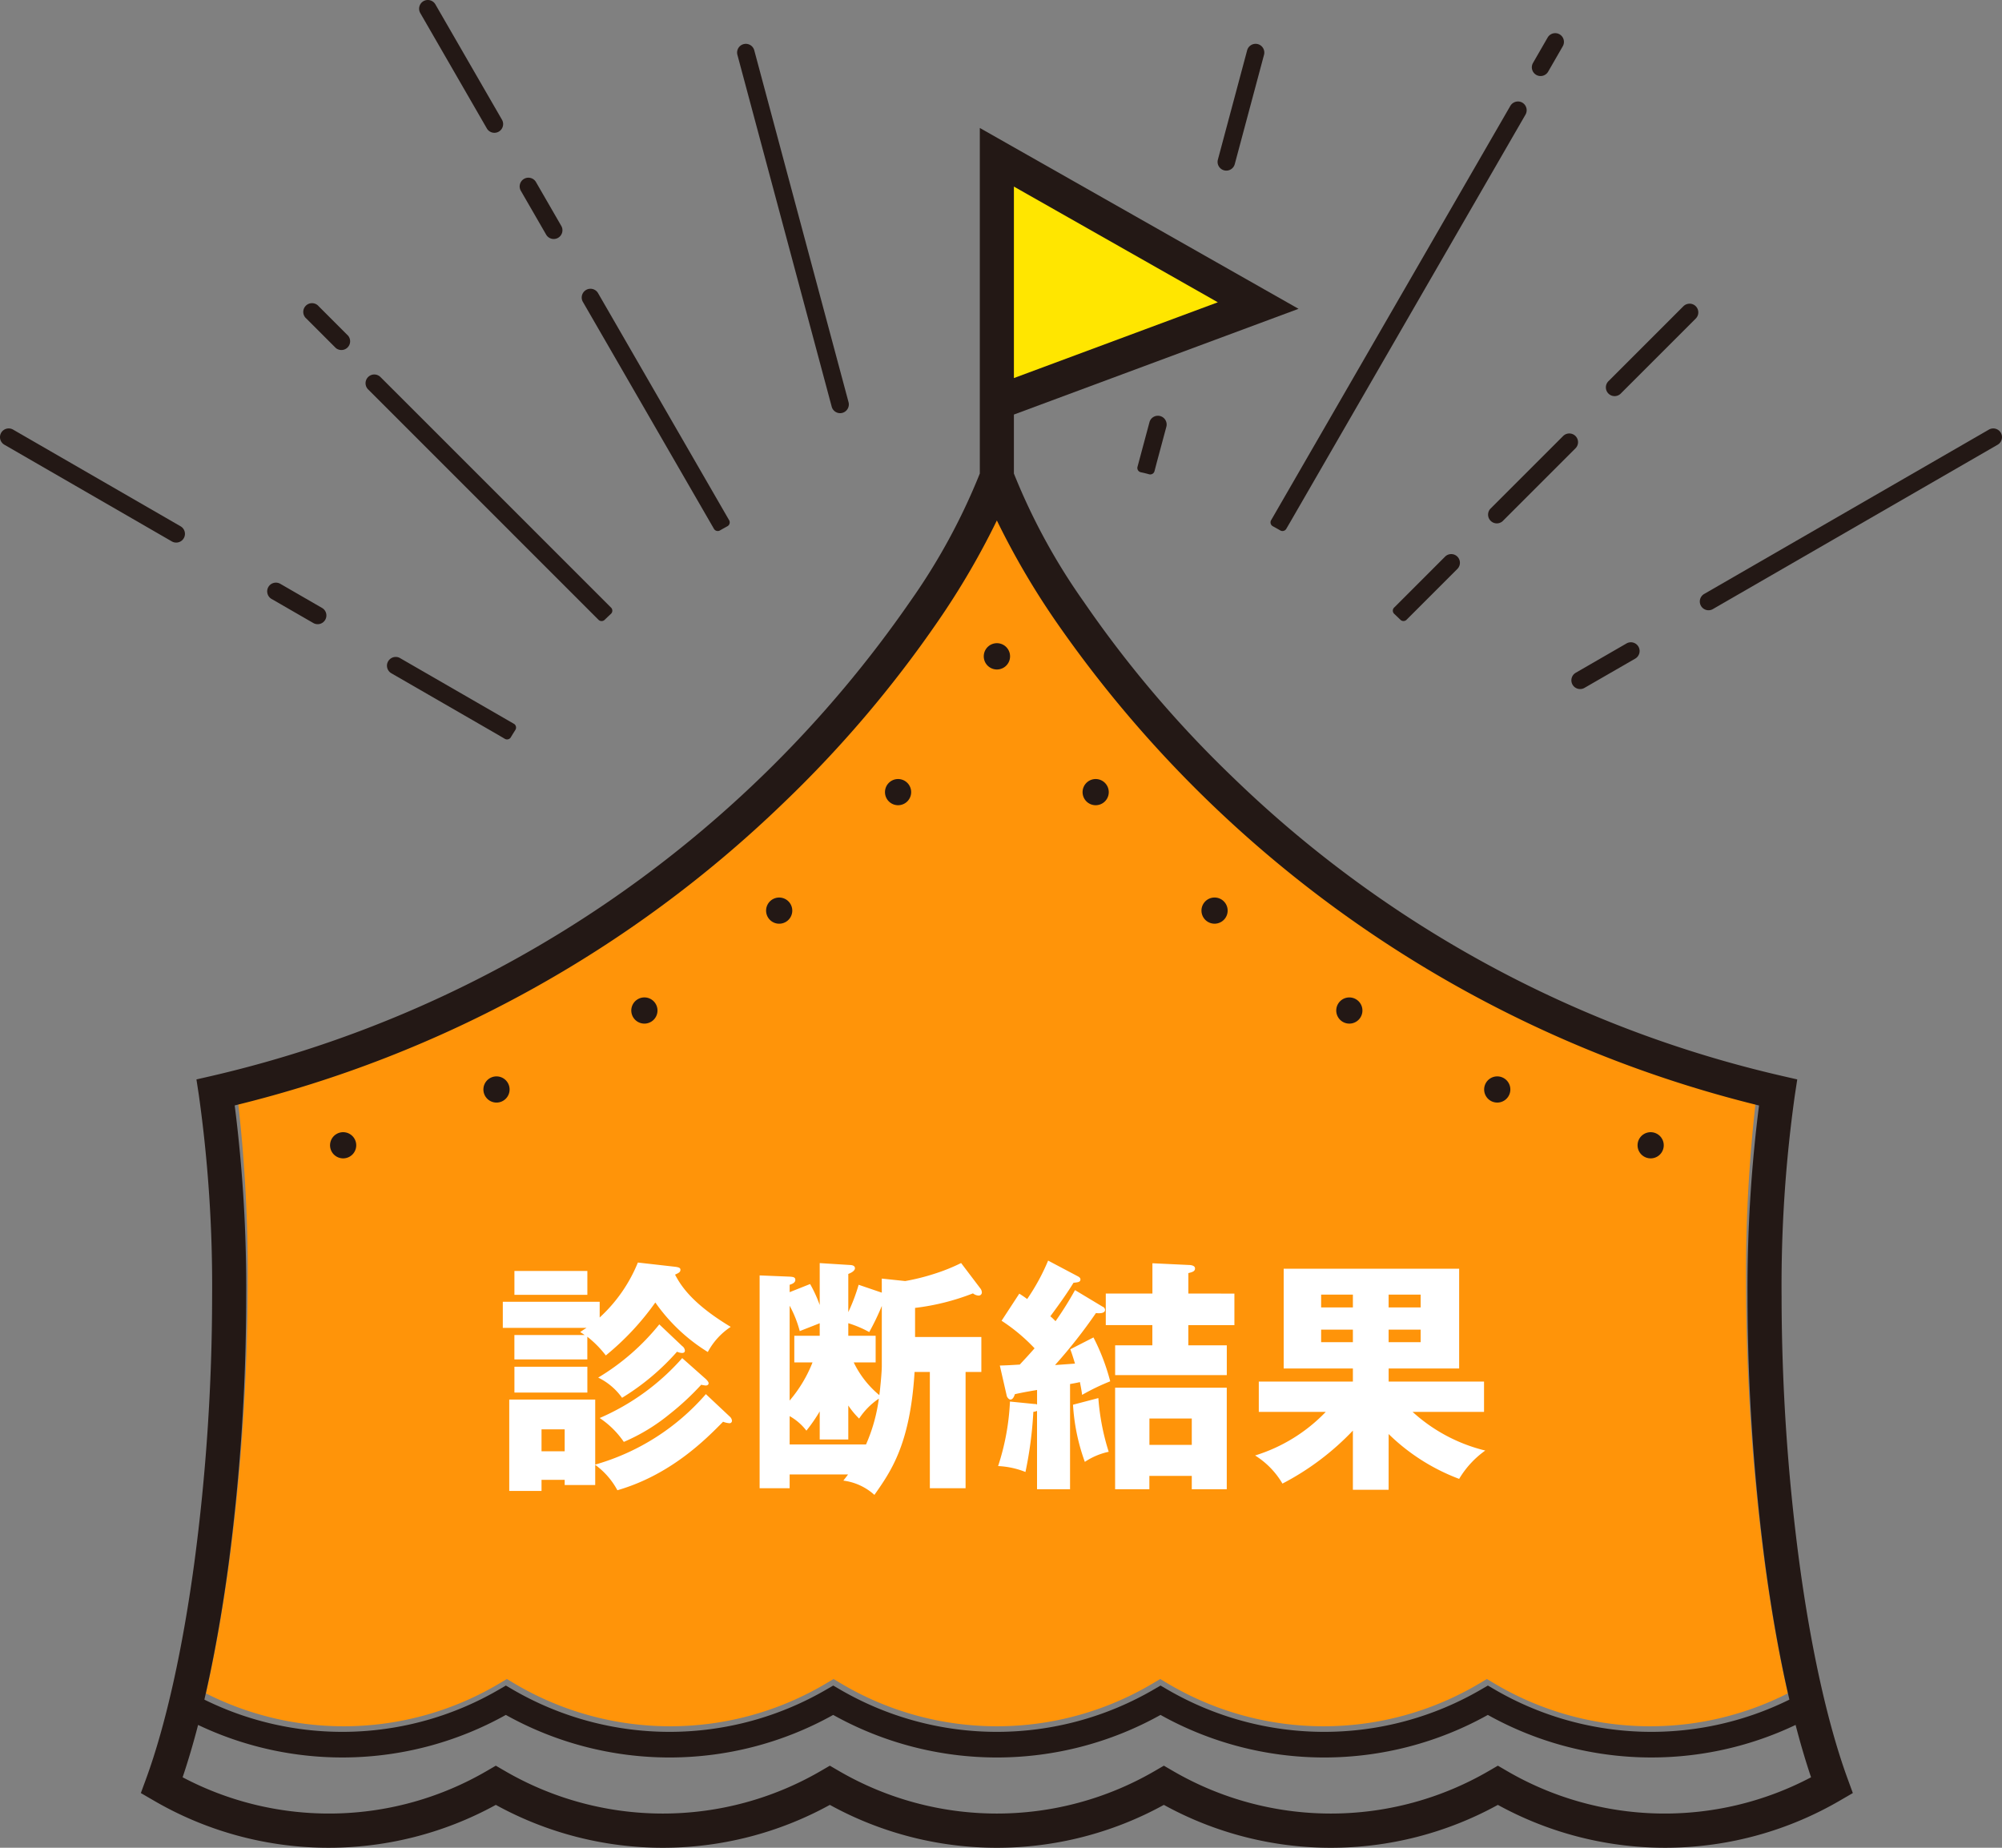 <svg xmlns="http://www.w3.org/2000/svg" width="260" height="240" viewBox="0 0 260 240">
  <rect x="0" y="0" width="260" height="240" fill="#808080" stroke="none"/>
  <g id="グループ_756" data-name="グループ 756" transform="translate(-327 -633)">
    <path id="パス_3951" data-name="パス 3951" d="M75.176,369.6a280.3,280.3,0,0,0,2.333-35.853,196.371,196.371,0,0,0-1.491-25.327,154.413,154.413,0,0,0,71.072-40.058,153.549,153.549,0,0,0,20.1-24.182,103.337,103.337,0,0,0,7.612-13.335,103.392,103.392,0,0,0,7.614,13.335A157.361,157.361,0,0,0,216.6,280.685a152.739,152.739,0,0,0,56.985,27.746,196.212,196.212,0,0,0-1.489,25.316,280.309,280.309,0,0,0,2.331,35.853c.83,6.272,1.868,12.215,3.094,17.618a39.556,39.556,0,0,1-38.251-1.372l-.83-.494-.83.494a39.614,39.614,0,0,1-40.765,0l-.83-.494-.832.494a39.614,39.614,0,0,1-40.765,0l-.827-.494-.832.494a39.618,39.618,0,0,1-40.767,0l-.827-.494-.832.494a39.552,39.552,0,0,1-38.249,1.372C73.31,381.815,74.346,375.872,75.176,369.6Z" transform="translate(281.662 465.73)" fill="#ff9409"/>
    <g id="グループ_753" data-name="グループ 753" transform="translate(327 633)">
      <path id="パス_3964" data-name="パス 3964" d="M113.273,246.979c-.33.181-.66.363-.987.556l-.569-.987-16.46-28.5a.569.569,0,0,1,.987-.567L112.7,246Z" transform="translate(-19.073 -179.129)" fill="#231815"/>
      <path id="パス_3965" data-name="パス 3965" d="M91.49,211.525l3.3,5.717a.567.567,0,1,0,.983-.567l-3.3-5.719a.567.567,0,1,0-.98.569Z" transform="translate(-23.376 -187.05)" fill="#231815"/>
      <path id="パス_3966" data-name="パス 3966" d="M85.476,201.108l8.634,14.957a.568.568,0,0,0,.985-.567l-8.638-14.96a.567.567,0,1,0-.98.569Z" transform="translate(-30.412 -199.689)" fill="#231815"/>
      <path id="パス_3967" data-name="パス 3967" d="M99.116,247.414c-.2.33-.407.648-.6.976l-.987-.578-13.76-7.941a.569.569,0,0,1,.567-.987l13.8,7.963Z" transform="translate(-32.67 -152.915)" fill="#231815"/>
      <path id="パス_3968" data-name="パス 3968" d="M76.216,235.506l5.42,3.13a.567.567,0,1,0,.567-.983l-5.418-3.127a.567.567,0,1,0-.569.981Z" transform="translate(-40.668 -158.203)" fill="#231815"/>
      <path id="パス_3969" data-name="パス 3969" d="M60.541,226.455l21.75,12.56a.568.568,0,1,0,.569-.983L61.108,225.475a.566.566,0,1,0-.567.981Z" transform="translate(-59.689 -169.184)" fill="#231815"/>
      <path id="パス_3970" data-name="パス 3970" d="M163.376,247.8l36.975-21.347a.566.566,0,1,0-.567-.98l-36.977,21.345a.568.568,0,0,0,.569.983Z" transform="translate(58.797 -169.183)" fill="#231815"/>
      <path id="パス_3971" data-name="パス 3971" d="M155.367,242.812l6.591-3.807a.566.566,0,0,0-.567-.98l-6.591,3.807a.566.566,0,1,0,.567.98Z" transform="translate(50.136 -153.958)" fill="#231815"/>
      <path id="パス_3972" data-name="パス 3972" d="M153.165,206.354l1.9-3.3a.567.567,0,1,0-.983-.567l-1.9,3.3a.567.567,0,1,0,.983.567Z" transform="translate(47.407 -197.328)" fill="#231815"/>
      <path id="パス_3973" data-name="パス 3973" d="M168.7,207.065,138.2,259.9l-.569.974c-.33-.193-.657-.374-.985-.555l.567-.976,30.5-52.842a.57.57,0,1,1,.987.569Z" transform="translate(28.93 -192.464)" fill="#231815"/>
      <path id="パス_3974" data-name="パス 3974" d="M113.145,252.344c-.283.261-.556.522-.826.783l-.8-.795L82.4,223.2a.566.566,0,1,1,.795-.806l29.153,29.153Z" transform="translate(-34.197 -173.024)" fill="#231815"/>
      <path id="パス_3975" data-name="パス 3975" d="M78.245,219.046l3.807,3.8a.567.567,0,0,0,.8-.8l-3.8-3.8a.567.567,0,1,0-.8.8Z" transform="translate(-38.065 -178.065)" fill="#231815"/>
      <path id="パス_3976" data-name="パス 3976" d="M158,228.729l9.683-9.683a.567.567,0,1,0-.8-.8l-9.683,9.683a.567.567,0,1,0,.8.8Z" transform="translate(52.136 -178.065)" fill="#231815"/>
      <path id="パス_3977" data-name="パス 3977" d="M150.48,236.137l9.475-9.475a.567.567,0,1,0-.8-.8l-9.475,9.475a.567.567,0,1,0,.8.8Z" transform="translate(44.258 -168.827)" fill="#231815"/>
      <path id="パス_3978" data-name="パス 3978" d="M151.221,233.737l-6.6,6.6c-.27-.272-.542-.522-.814-.783l.792-.795,5.821-5.819a.566.566,0,0,1,.806.795Z" transform="translate(37.654 -160.236)" fill="#231815"/>
      <path id="パス_3979" data-name="パス 3979" d="M134.389,217.748l3.807-14.2a.567.567,0,1,0-1.1-.294l-3.807,14.2a.567.567,0,0,0,1.1.294Z" transform="translate(25.422 -196.569)" fill="#231815"/>
      <path id="パス_3980" data-name="パス 3980" d="M131.106,225.367l-1.259,4.686-.283,1.089c-.363-.1-.737-.193-1.113-.272l.3-1.1,1.259-4.7a.569.569,0,0,1,1.1.294Z" transform="translate(19.826 -170.086)" fill="#231815"/>
      <g id="グループ_752" data-name="グループ 752">
        <path id="パス_3981" data-name="パス 3981" d="M97.046,217.51a1.139,1.139,0,0,0-.983-.564,1.1,1.1,0,0,0-.567.155,1.135,1.135,0,0,0-.421,1.545L112.1,248.129a.576.576,0,0,0,.348.266.656.656,0,0,0,.146.018.57.57,0,0,0,.286-.077c.323-.19.651-.367.974-.547a.564.564,0,0,0,.217-.781Z" transform="translate(-19.379 -179.44)" fill="#231815"/>
        <path id="パス_3982" data-name="パス 3982" d="M94.61,217.836a1.134,1.134,0,1,0,1.965-1.133l-3.3-5.719a1.135,1.135,0,0,0-1.965,1.135Z" transform="translate(-23.682 -187.361)" fill="#231815"/>
        <path id="パス_3983" data-name="パス 3983" d="M93.932,216.662a1.134,1.134,0,1,0,1.963-1.135l-8.634-14.96a1.135,1.135,0,0,0-1.552-.414A1.136,1.136,0,0,0,85.3,201.7Z" transform="translate(-30.717 -200)" fill="#231815"/>
        <path id="パス_3984" data-name="パス 3984" d="M99.708,247.234,84.93,238.706a1.119,1.119,0,0,0-.562-.155,1.153,1.153,0,0,0-.98.564,1.1,1.1,0,0,0-.124.852,1.133,1.133,0,0,0,.531.706l13.758,7.939.985.578a.579.579,0,0,0,.288.078.533.533,0,0,0,.144-.018.581.581,0,0,0,.348-.261c.133-.23.274-.456.416-.682l.177-.283a.569.569,0,0,0,.066-.436A.557.557,0,0,0,99.708,247.234Z" transform="translate(-32.974 -153.226)" fill="#231815"/>
        <path id="パス_3985" data-name="パス 3985" d="M82.8,237.475l-5.418-3.13a1.135,1.135,0,0,0-1.552.414,1.126,1.126,0,0,0-.111.861,1.11,1.11,0,0,0,.527.688l5.418,3.127a1.135,1.135,0,0,0,1.552-.414,1.136,1.136,0,0,0,.113-.861A1.116,1.116,0,0,0,82.8,237.475Z" transform="translate(-40.979 -158.514)" fill="#231815"/>
        <path id="パス_3986" data-name="パス 3986" d="M83.454,237.855,61.7,225.295a1.133,1.133,0,0,0-1.549.414,1.134,1.134,0,0,0,.416,1.549l21.75,12.56a1.135,1.135,0,0,0,1.664-1.275A1.128,1.128,0,0,0,83.454,237.855Z" transform="translate(-60 -169.495)" fill="#231815"/>
        <path id="パス_3987" data-name="パス 3987" d="M201.361,225.71a1.136,1.136,0,0,0-1.552-.414l-36.973,21.345a1.134,1.134,0,0,0-.416,1.549,1.141,1.141,0,0,0,.983.569,1.107,1.107,0,0,0,.567-.155l36.975-21.343a1.137,1.137,0,0,0,.416-1.552Z" transform="translate(58.486 -169.494)" fill="#231815"/>
        <path id="パス_3988" data-name="パス 3988" d="M161.986,237.692a1.141,1.141,0,0,0-.569.153l-6.591,3.807a1.134,1.134,0,0,0-.416,1.549,1.136,1.136,0,0,0,1.552.414l6.589-3.8a1.141,1.141,0,0,0,.418-1.552A1.141,1.141,0,0,0,161.986,237.692Z" transform="translate(49.817 -154.269)" fill="#231815"/>
        <path id="パス_3989" data-name="パス 3989" d="M152.416,207.362a1.136,1.136,0,0,0,1.552-.414l1.9-3.3a1.138,1.138,0,0,0-.414-1.551,1.16,1.16,0,0,0-.567-.151,1.138,1.138,0,0,0-.983.567l-1.9,3.3a1.136,1.136,0,0,0,.414,1.549Z" transform="translate(47.089 -197.639)" fill="#231815"/>
        <path id="パス_3990" data-name="パス 3990" d="M169.08,206.1a1.105,1.105,0,0,0-.549-.144,1.154,1.154,0,0,0-.994.569l-31.07,53.818a.568.568,0,0,0,.217.781c.325.179.648.356.972.547a.578.578,0,0,0,.288.077.622.622,0,0,0,.144-.018.564.564,0,0,0,.347-.263l.569-.976,30.5-52.829A1.143,1.143,0,0,0,169.08,206.1Z" transform="translate(28.612 -192.775)" fill="#231815"/>
        <path id="パス_3991" data-name="パス 3991" d="M83.911,222.307a1.133,1.133,0,0,0-1.6,1.607L112.23,253.84a.564.564,0,0,0,.4.166.573.573,0,0,0,.392-.157c.27-.259.538-.518.819-.777a.573.573,0,0,0,.184-.405.563.563,0,0,0-.168-.412Z" transform="translate(-34.502 -173.336)" fill="#231815"/>
        <path id="パス_3992" data-name="パス 3992" d="M79.76,218.153a1.135,1.135,0,1,0-1.6,1.6l3.807,3.807a1.134,1.134,0,0,0,1.6-1.6Z" transform="translate(-38.375 -178.376)" fill="#231815"/>
        <path id="パス_3993" data-name="パス 3993" d="M167.6,217.823a1.136,1.136,0,0,0-.8.33l-9.681,9.685a1.134,1.134,0,1,0,1.6,1.6l9.683-9.685a1.132,1.132,0,0,0-.8-1.934Z" transform="translate(51.824 -178.376)" fill="#231815"/>
        <path id="パス_3994" data-name="パス 3994" d="M161,226.572a1.135,1.135,0,0,0-1.937-.8l-9.475,9.475a1.135,1.135,0,0,0,1.6,1.6l9.475-9.475A1.123,1.123,0,0,0,161,226.572Z" transform="translate(43.941 -169.138)" fill="#231815"/>
        <path id="パス_3995" data-name="パス 3995" d="M151.13,232.517a1.122,1.122,0,0,0-.8.336l-6.613,6.613a.566.566,0,0,0-.168.407.585.585,0,0,0,.175.4l.288.272c.175.166.347.33.52.5a.57.57,0,0,0,.4.166h0a.568.568,0,0,0,.4-.166l6.6-6.6a1.133,1.133,0,0,0,0-1.6A1.12,1.12,0,0,0,151.13,232.517Z" transform="translate(37.337 -160.547)" fill="#231815"/>
        <path id="パス_3996" data-name="パス 3996" d="M138.252,202.61a1.205,1.205,0,0,0-.294-.038,1.139,1.139,0,0,0-1.1.841l-3.8,14.2a1.134,1.134,0,1,0,2.191.587l3.8-14.2A1.138,1.138,0,0,0,138.252,202.61Z" transform="translate(25.109 -196.879)" fill="#231815"/>
        <path id="パス_3997" data-name="パス 3997" d="M131.162,224.439a1.1,1.1,0,0,0-.294-.04,1.129,1.129,0,0,0-1.1.837l-1.556,5.8a.569.569,0,0,0,.429.7c.363.075.726.164,1.076.263a.619.619,0,0,0,.155.02.566.566,0,0,0,.549-.423l.283-1.087,1.259-4.688A1.138,1.138,0,0,0,131.162,224.439Z" transform="translate(19.514 -170.397)" fill="#231815"/>
        <path id="パス_3998" data-name="パス 3998" d="M106.465,203.413a1.133,1.133,0,1,0-2.189.589l12.246,45.7a1.134,1.134,0,0,0,1.093.843,1.194,1.194,0,0,0,.294-.04,1.137,1.137,0,0,0,.8-1.39Z" transform="translate(-8.509 -196.879)" fill="#231815"/>
      </g>
      <path id="パス_3999" data-name="パス 3999" d="M117.856,248.953l-12.248-45.7a.567.567,0,1,0-1.1.294l12.246,45.7a.568.568,0,0,0,1.1-.294Z" transform="translate(-8.201 -196.569)" fill="#231815"/>
    </g>
    <path id="パス_4000" data-name="パス 4000" d="M189.463,222.452V252.8l32-14.305Z" transform="translate(267 433)" fill="#ffe600"/>
    <path id="パス_59748" data-name="パス 59748" d="M-37.328-9.92A29.83,29.83,0,0,1-51.7-.768V-9.216H-62.864V2.656h4.192V1.216h3.008v.672H-51.7V-.736a9.846,9.846,0,0,1,2.88,3.3c6.976-2.016,11.552-6.688,13.728-8.9a2.668,2.668,0,0,0,.8.192.311.311,0,0,0,.352-.32.784.784,0,0,0-.256-.512ZM-58.672-2.5V-5.344h3.008V-2.5Zm18.272-12.1A30.248,30.248,0,0,1-51.12-6.816a11.586,11.586,0,0,1,3.136,3.1,24.507,24.507,0,0,0,5.952-3.616,34.564,34.564,0,0,0,4.1-3.808,3.607,3.607,0,0,0,.576.1c.32,0,.384-.192.384-.288,0-.16-.16-.352-.352-.544Zm-21.792,1.12v3.36h9.472v-3.36Zm18.816-5.5a29.886,29.886,0,0,1-7.936,6.912,8.223,8.223,0,0,1,3.1,2.624,31.136,31.136,0,0,0,7.136-5.984,1.771,1.771,0,0,0,.64.16c.16,0,.384-.032.384-.32a.818.818,0,0,0-.352-.576Zm-2.784-8.032a19.734,19.734,0,0,1-4.96,7.136V-21.92H-63.7v3.392h10.88c-.32.192-.544.352-.832.544q.384.24.576.384h-9.12v3.168h9.472v-2.944a13.316,13.316,0,0,1,2.4,2.432,34.775,34.775,0,0,0,6.432-6.88,23.065,23.065,0,0,0,6.816,6.432A8.934,8.934,0,0,1-34.1-18.656c-5.28-3.168-6.592-5.6-7.232-6.784.48-.224.7-.32.7-.64,0-.224-.192-.32-.7-.384ZM-62.192-25.92v3.1h9.472v-3.1ZM-14.48-23.1l-3.008-1.024a23.812,23.812,0,0,1-1.344,3.552v-4.96c.608-.224.864-.512.864-.736,0-.288-.256-.384-.512-.416l-4.064-.256v5.44a17.087,17.087,0,0,0-1.248-2.72l-2.656,1.056v-.96c.32-.1.736-.256.736-.64,0-.352-.288-.384-.736-.416l-3.9-.16V2.3h3.9V.512h7.584c-.128.192-.416.544-.608.8A7.409,7.409,0,0,1-15.44,3.168c2.176-3.1,4.64-6.592,5.216-15.968H-8.24V2.3H-3.6V-12.8h2.048v-4.544H-10.16V-21.12a30.437,30.437,0,0,0,7.52-1.888,1.266,1.266,0,0,0,.736.288.408.408,0,0,0,.416-.448.9.9,0,0,0-.192-.48l-2.5-3.3A24.152,24.152,0,0,1-7.7-25.536a27.706,27.706,0,0,1-3.744.928l-3.04-.32Zm-.8,9.056V-17.5h-3.552v-1.632a14.2,14.2,0,0,1,2.72,1.152,32.024,32.024,0,0,0,1.632-3.392v7.808c0,.768-.192,2.848-.32,3.776a12.607,12.607,0,0,1-3.328-4.256Zm-11.168-7.36a14.728,14.728,0,0,1,1.312,3.3c.384-.16,2.208-.864,2.592-1.024V-17.5h-3.3v3.456h2.368a17.42,17.42,0,0,1-2.976,4.96Zm7.616,12.96a10.444,10.444,0,0,0,1.408,1.7,9.184,9.184,0,0,1,2.56-2.592,21.771,21.771,0,0,1-1.664,5.952h-9.92v-3.68a7.2,7.2,0,0,1,2.176,1.888,21,21,0,0,0,1.728-2.5v3.648h3.712ZM25.776.7V2.432H30.32V-10.752h-14.5V2.432h4.448V.7Zm-5.5-4.032V-6.752h5.5v3.424Zm-9.664-20.1A43.094,43.094,0,0,1,8.08-19.392a6.77,6.77,0,0,0-.672-.64c1.184-1.6,2.208-3.04,3.008-4.352.64-.064.9-.1.9-.448,0-.16-.128-.288-.384-.416L7.12-27.264A27.637,27.637,0,0,1,4.4-22.272c-.256-.192-.576-.416-1.024-.7l-2.3,3.52A23.52,23.52,0,0,1,5.36-15.872c-.96,1.088-1.152,1.28-1.92,2.112-1.6.1-1.792.1-2.592.128l.9,3.936c.032.16.256.48.48.48.352,0,.512-.512.576-.7.736-.16,1.344-.288,2.88-.544v1.888a.577.577,0,0,0-.32-.064l-3.2-.32A31.329,31.329,0,0,1,.624-.576,10.834,10.834,0,0,1,4.176.192,50.72,50.72,0,0,0,5.2-7.616a1.733,1.733,0,0,0,.48-.128V2.432H9.968V-11.232c.192-.032,1.088-.192,1.28-.256.128.672.192.96.288,1.664a28.369,28.369,0,0,1,3.648-1.76,27.51,27.51,0,0,0-2.176-5.7L10-15.744c.192.512.32.9.608,1.856-.32.032-1.312.1-2.592.192a66.321,66.321,0,0,0,5.312-6.752c.32.032,1.184.1,1.184-.416a.474.474,0,0,0-.32-.416Zm14.72.448v-2.656c.512-.128.864-.224.864-.608,0-.416-.64-.448-.832-.448l-4.7-.224v3.936H14.608v4.1h6.048v2.624H15.824v3.872h14.5v-3.872H25.328V-18.88h5.984v-4.1ZM10.352-8.544A26.191,26.191,0,0,0,11.888-1.12a8.909,8.909,0,0,1,3.1-1.312,30.152,30.152,0,0,1-1.344-6.976ZM51.344-4.736A26.362,26.362,0,0,0,60.5,1.088a12.1,12.1,0,0,1,3.392-3.68,21.6,21.6,0,0,1-9.44-5.024h9.28v-3.936H51.344v-1.7H60.5v-12.96H37.712v12.96H46.7v1.7H34.48v3.936h8.7A21.489,21.489,0,0,1,34-1.952,10.7,10.7,0,0,1,37.552,1.7,34.6,34.6,0,0,0,46.7-5.184V2.5h4.64ZM42.576-21.184v-1.664H46.7v1.664ZM46.7-18.3v1.632H42.576V-18.3Zm4.64-2.88v-1.664H55.5v1.664ZM55.5-18.3v1.632h-4.16V-18.3Z" transform="translate(456 824)" fill="#fff"/>
    <g id="グループ_751" data-name="グループ 751" transform="translate(345.295 649.62)">
      <path id="パス_3952" data-name="パス 3952" d="M289.959,422.028c-2.656-7.221-4.83-17.216-6.313-28.235a264.514,264.514,0,0,1-2.3-34.517,177.621,177.621,0,0,1,1.723-26.141l.311-2.044-2.006-.46a151.091,151.091,0,0,1-71.114-38.606,146.644,146.644,0,0,1-19.545-22.98,80.923,80.923,0,0,1-9.07-16.653v-7.656L218.612,231l-41.392-23.49v44.883a80.923,80.923,0,0,1-9.07,16.653,152.018,152.018,0,0,1-90.659,61.586l-2.008.46.313,2.044a177.907,177.907,0,0,1,1.723,26.141,264.137,264.137,0,0,1-2.3,34.517c-1.483,11.019-3.657,21.014-6.311,28.235l-.646,1.756,1.613.936a45.11,45.11,0,0,0,44.488.6,45.009,45.009,0,0,0,43.38,0,45,45,0,0,0,43.378,0,45,45,0,0,0,43.378,0,45.11,45.11,0,0,0,44.488-.6l1.613-.936ZM181.648,239.995V215.124l26.482,15.029ZM79.609,394.389a268.4,268.4,0,0,0,2.336-35.113,187.66,187.66,0,0,0-1.494-24.806,155.612,155.612,0,0,0,71.216-39.234,151.209,151.209,0,0,0,20.139-23.685,100.772,100.772,0,0,0,7.628-13.061,100.819,100.819,0,0,0,7.63,13.061,156.37,156.37,0,0,0,91.352,62.928,188.326,188.326,0,0,0-1.492,24.8,268.4,268.4,0,0,0,2.336,35.113c.831,6.143,1.872,11.964,3.1,17.257a40.435,40.435,0,0,1-38.328-1.344l-.831-.483-.831.483a40.48,40.48,0,0,1-40.848,0l-.831-.483-.831.483a40.48,40.48,0,0,1-40.848,0l-.831-.483-.833.483a40.484,40.484,0,0,1-40.85,0l-.829-.483-.831.483a40.431,40.431,0,0,1-38.326,1.344C77.737,406.353,78.776,400.532,79.609,394.389Zm166,26.486-1.108-.646-1.11.646a40.794,40.794,0,0,1-41.158,0l-1.11-.646-1.11.646a40.8,40.8,0,0,1-41.161,0l-1.108-.646-1.11.646a40.8,40.8,0,0,1-41.161,0l-1.11-.646-1.108.646a40.714,40.714,0,0,1-39.567.861q1.069-3.17,2.01-6.8a43.591,43.591,0,0,0,39.967-1.3,43.632,43.632,0,0,0,42.512,0,43.628,43.628,0,0,0,42.51,0,43.628,43.628,0,0,0,42.51,0,43.591,43.591,0,0,0,39.967,1.3q.939,3.619,2.01,6.8a40.714,40.714,0,0,1-39.567-.861Z" transform="translate(-68.266 -207.509)" fill="#231815"/>
      <path id="パス_3953" data-name="パス 3953" d="M81.066,271.1a1.7,1.7,0,1,0-1.2-.5A1.714,1.714,0,0,0,81.066,271.1Z" transform="translate(-54.801 -137.262)" fill="#231815"/>
      <path id="パス_3954" data-name="パス 3954" d="M100.388,262.762a1.7,1.7,0,1,0-1.817-2.877h0a1.7,1.7,0,1,0,1.815,2.877Z" transform="translate(-34.087 -146.69)" fill="#231815"/>
      <path id="パス_3955" data-name="パス 3955" d="M108.7,256.627h0a1.7,1.7,0,1,0-2.4-.184A1.7,1.7,0,0,0,108.7,256.627Z" transform="translate(-24.694 -153.679)" fill="#231815"/>
      <path id="パス_3956" data-name="パス 3956" d="M91.264,267.613h0a1.7,1.7,0,1,0-1.368-3.114h0a1.7,1.7,0,0,0,1.37,3.114Z" transform="translate(-44.395 -141.166)" fill="#231815"/>
      <path id="パス_3957" data-name="パス 3957" d="M116.031,249.349a1.7,1.7,0,1,0-2.4.17A1.7,1.7,0,0,0,116.031,249.349Z" transform="translate(-16.408 -161.968)" fill="#231815"/>
      <path id="パス_3958" data-name="パス 3958" d="M160.314,271.1a1.7,1.7,0,1,0-1.2-.5A1.715,1.715,0,0,0,160.314,271.1Z" transform="translate(35.758 -137.262)" fill="#231815"/>
      <path id="パス_3959" data-name="パス 3959" d="M132.684,256.627a1.7,1.7,0,1,0-.184-2.4,1.7,1.7,0,0,0,.184,2.4Z" transform="translate(5.651 -153.679)" fill="#231815"/>
      <path id="パス_3960" data-name="パス 3960" d="M150.118,267.613h0a1.7,1.7,0,1,0,1.368-3.114h0a1.7,1.7,0,1,0-1.368,3.114Z" transform="translate(25.351 -141.166)" fill="#231815"/>
      <path id="パス_3961" data-name="パス 3961" d="M140.993,262.762a1.7,1.7,0,1,0-.529-2.346A1.7,1.7,0,0,0,140.993,262.762Z" transform="translate(15.043 -146.69)" fill="#231815"/>
      <path id="パス_3962" data-name="パス 3962" d="M127.751,249.519a1.7,1.7,0,1,0-2.4-.17A1.7,1.7,0,0,0,127.751,249.519Z" transform="translate(-2.636 -161.968)" fill="#231815"/>
      <path id="パス_3963" data-name="パス 3963" d="M120.69,241.8a1.708,1.708,0,1,0-1.2-.5A1.715,1.715,0,0,0,120.69,241.8Z" transform="translate(-9.523 -171.462)" fill="#231815"/>
    </g>
  </g>
</svg>

